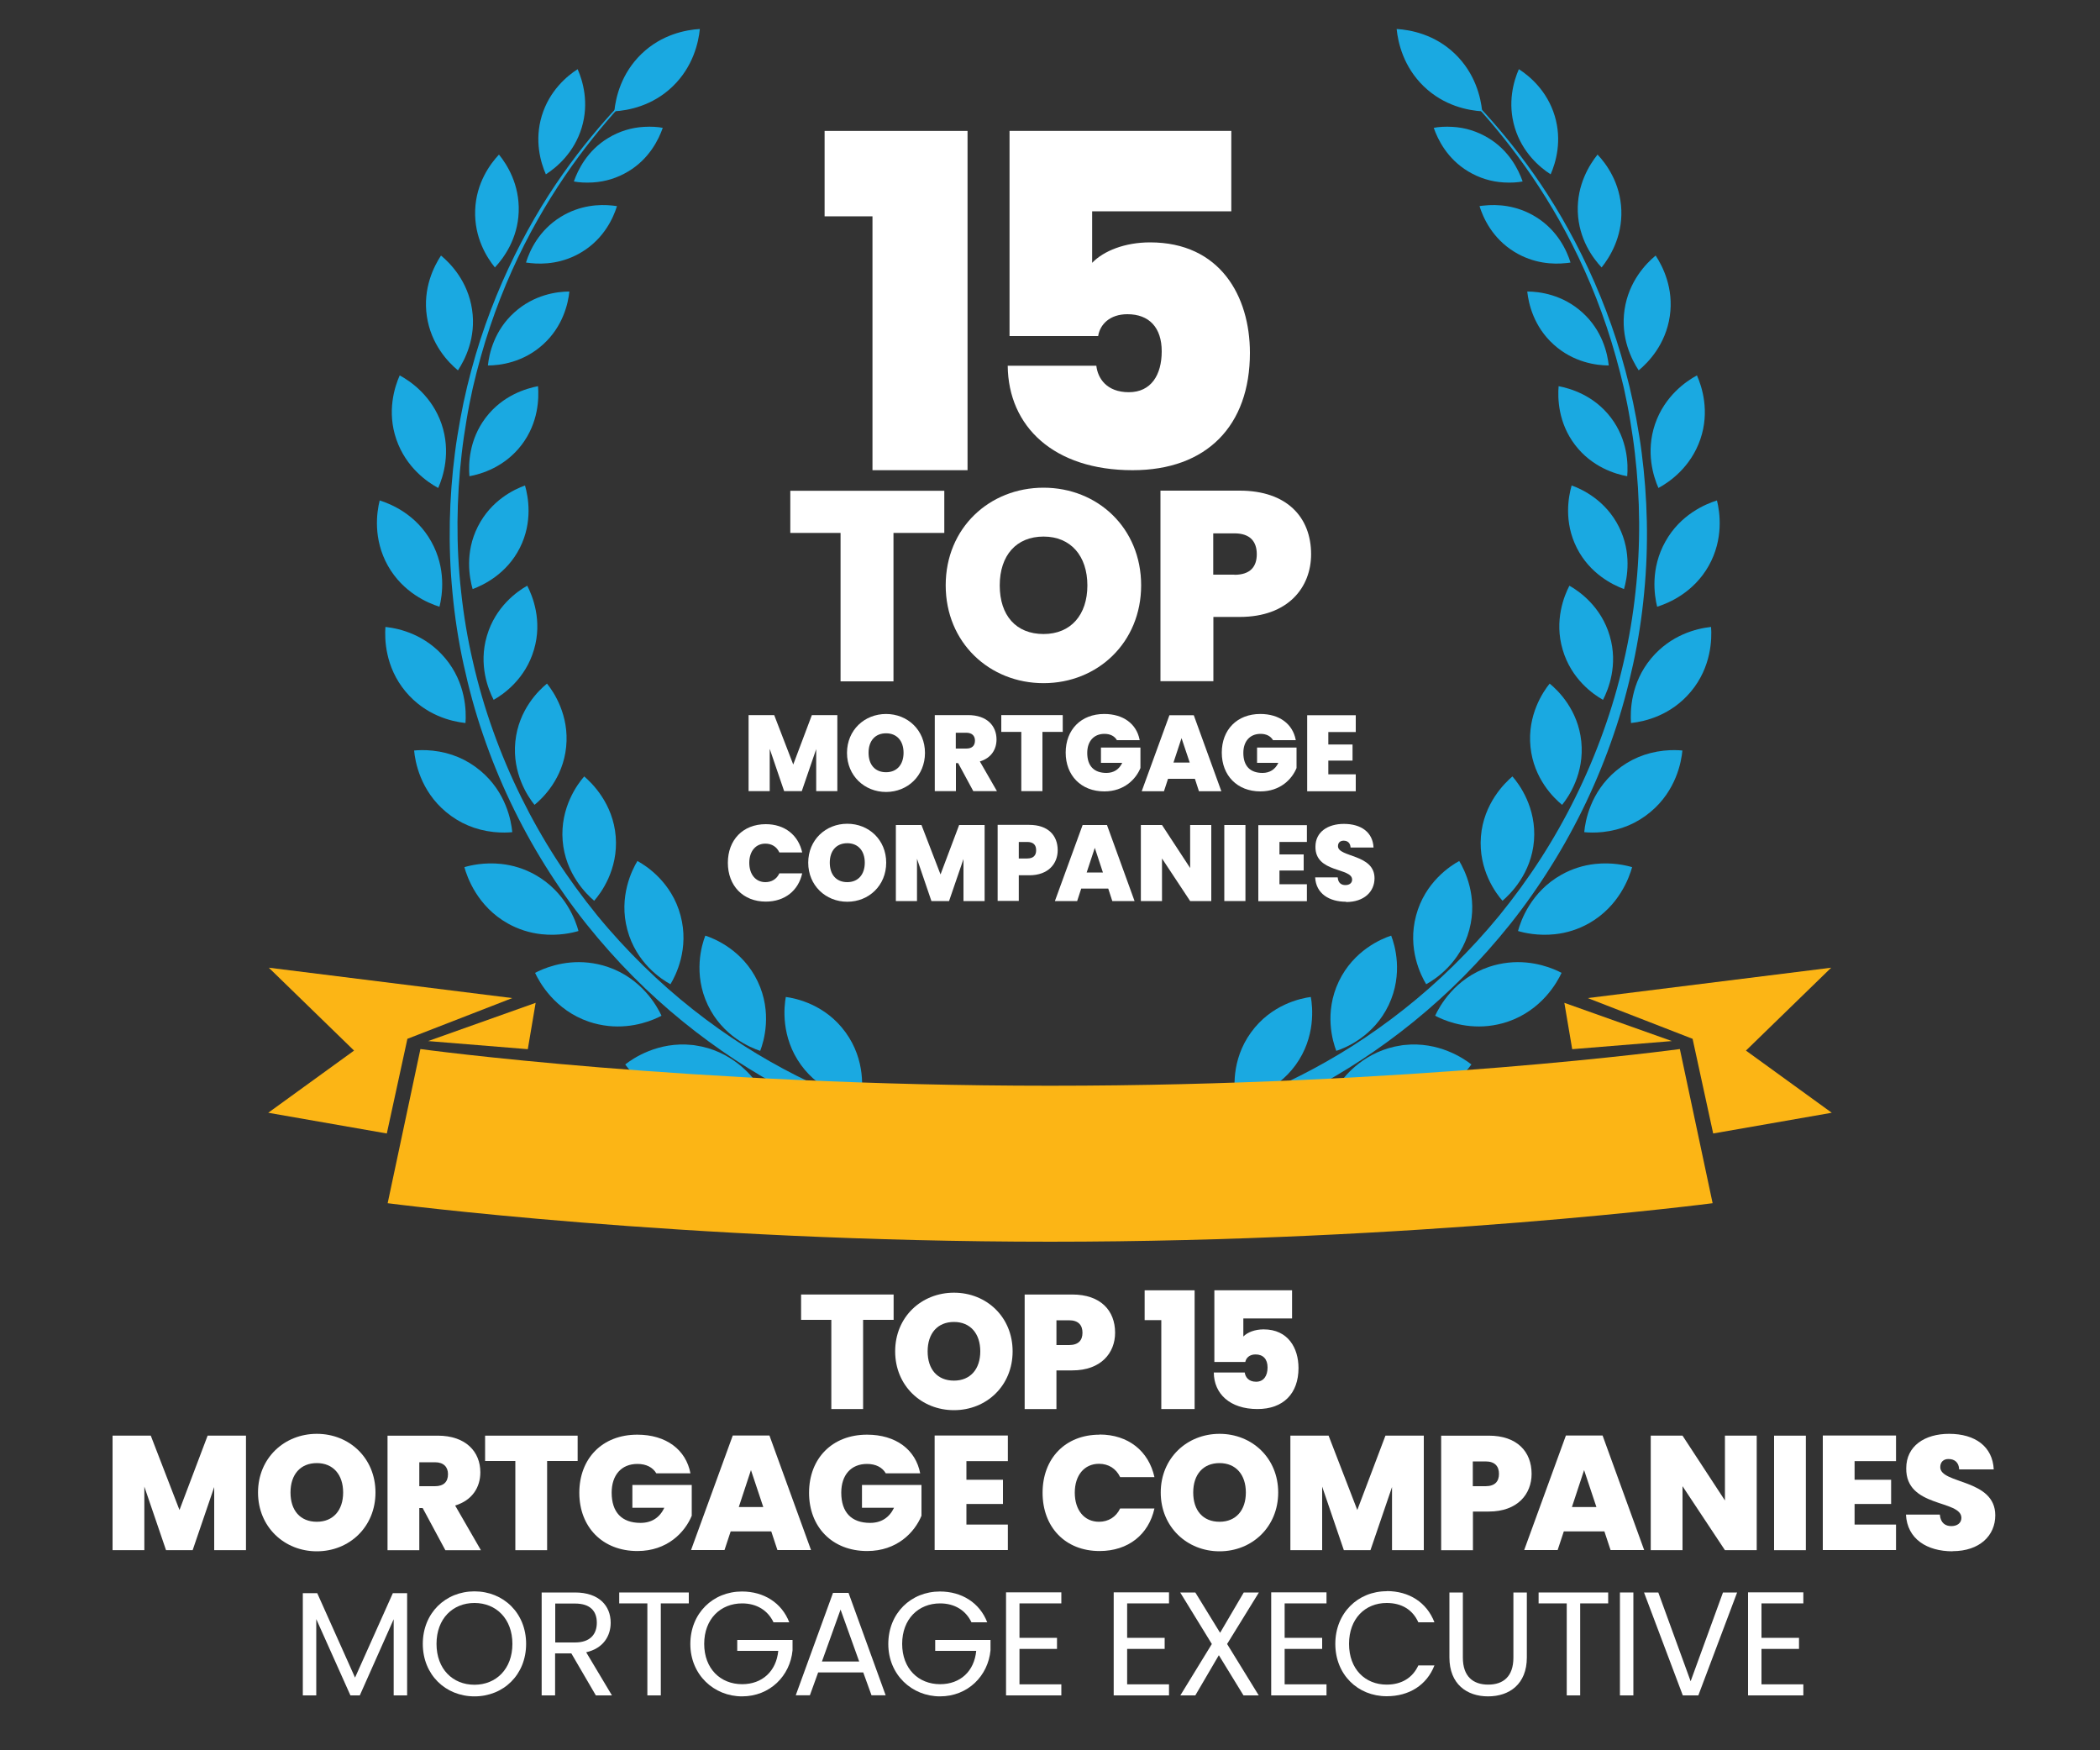 <?xml version="1.0" encoding="UTF-8"?>
<svg xmlns="http://www.w3.org/2000/svg" viewBox="0 0 150 125">
  <rect x="0" y="0" width="150" height="125" fill="#333333" stroke="none"/>
  <defs>
    <style>
      .e {
        fill: #1aa9e1;
      }

      .f {
        fill: #fff;
      }

      .g {
        fill: #fcb515;
      }
    </style>
  </defs>
  <g id="b" data-name="Badge &amp;amp; Logo">
    <g>
      <g>
        <path class="e" d="M49.52,2.73s-.34.26-.96.78c-.62.52-1.52,1.29-2.6,2.35-1.08,1.05-2.33,2.39-3.64,4.04-1.31,1.64-2.67,3.59-3.94,5.84-1.27,2.25-2.44,4.8-3.38,7.6-.47,1.4-.88,2.87-1.23,4.37-.08.38-.16.76-.24,1.15-.07.38-.15.77-.21,1.16-.13.78-.25,1.57-.34,2.37-.37,3.2-.42,6.54-.04,9.89.18,1.68.46,3.36.85,5.02.38,1.66.86,3.31,1.44,4.92,1.15,3.22,2.68,6.31,4.5,9.13.91,1.41,1.9,2.76,2.94,4.04,1.04,1.27,2.15,2.47,3.29,3.59,2.28,2.24,4.74,4.15,7.2,5.72,2.47,1.57,4.96,2.8,7.33,3.75,1.18.47,2.34.87,3.45,1.21.14.04.28.09.41.13.14.04.28.08.41.12.28.08.55.15.81.23.56.16,1.08.33,1.59.51,2.03.71,3.73,1.51,5.08,2.34.67.42,1.25.85,1.72,1.28.47.43.84.87,1.09,1.28.25.41.39.78.46,1.03.03.13.05.23.06.3.01.07.02.1.02.1.06.39-.2.76-.59.83-.39.06-.76-.2-.83-.59v-.04s-.01-.02-.02-.06c0-.04-.02-.09-.03-.17-.04-.15-.11-.37-.29-.65-.17-.28-.44-.62-.84-.98-.39-.36-.9-.75-1.5-1.13-1.22-.77-2.85-1.54-4.79-2.24-.48-.17-.99-.34-1.51-.49-.27-.08-.54-.16-.82-.24-.14-.04-.28-.08-.42-.13-.14-.05-.28-.09-.42-.14-1.14-.36-2.33-.79-3.54-1.3-2.43-1.01-4.97-2.31-7.48-3.96-2.51-1.65-5-3.64-7.31-5.97-1.15-1.16-2.26-2.41-3.31-3.72-1.05-1.32-2.03-2.71-2.94-4.17-1.82-2.91-3.33-6.08-4.45-9.37-.57-1.65-1.02-3.33-1.39-5.02-.37-1.69-.63-3.4-.79-5.11-.33-3.41-.24-6.79.18-10.02.1-.81.24-1.6.38-2.39.07-.39.16-.78.23-1.17.09-.38.17-.77.26-1.15.37-1.52.8-2.99,1.3-4.4.99-2.81,2.21-5.36,3.51-7.61,1.3-2.25,2.7-4.18,4.04-5.81,1.34-1.63,2.61-2.95,3.71-3.99,1.09-1.04,2-1.81,2.63-2.32.63-.51.97-.77.97-.77Z"/>
        <path class="e" d="M61.48,78.58c-.74-.1-2.83-.54-4.27-2.53-1.44-1.99-1.21-4.15-1.08-4.85.74.1,2.83.54,4.27,2.53,1.45,2,1.21,4.15,1.08,4.85Z"/>
        <path class="e" d="M54.3,75.05c-.68-.22-2.68-1.05-3.74-3.27-1.06-2.23-.44-4.3-.18-4.96.68.22,2.68,1.05,3.74,3.27,1.06,2.22.44,4.29.18,4.96Z"/>
        <path class="e" d="M49.31,78.78c-.08,0-.16-.02-.23-.03-2.55-.37-3.99-2.13-4.42-2.73.56-.44,2.35-1.65,4.78-1.39.08,0,.16.02.23.03,2.56.37,4,2.13,4.42,2.73-.56.44-2.35,1.65-4.78,1.39Z"/>
        <path class="e" d="M47.89,70.29c-.63-.34-2.45-1.52-3.08-3.89-.64-2.37.35-4.3.72-4.91.63.34,2.45,1.52,3.08,3.89.64,2.37-.35,4.3-.72,4.91Z"/>
        <path class="e" d="M43.44,73.27c-.46-.05-.92-.15-1.37-.3-2.44-.83-3.54-2.82-3.85-3.49.52-.28,1.98-.93,3.81-.73.46.05.92.15,1.37.3,2.45.83,3.54,2.82,3.85,3.49-.52.28-1.98.93-3.81.73Z"/>
        <path class="e" d="M42.44,64.33c-.54-.46-2.06-1.93-2.25-4.29-.19-2.36,1.07-4.06,1.54-4.59.54.46,2.06,1.93,2.25,4.29.19,2.37-1.07,4.06-1.54,4.59Z"/>
        <path class="e" d="M38.69,66.72c-.85-.09-1.67-.35-2.42-.77-2.17-1.22-2.9-3.3-3.1-4.02.43-.13,1.43-.36,2.63-.23.85.09,1.67.35,2.42.77,2.18,1.22,2.91,3.3,3.1,4.02-.43.13-1.43.36-2.63.23Z"/>
        <path class="e" d="M38.18,57.48c-.48-.59-1.6-2.26-1.37-4.52.23-2.27,1.67-3.66,2.26-4.14.48.59,1.6,2.26,1.37,4.52-.23,2.27-1.67,3.66-2.26,4.14Z"/>
        <path class="e" d="M35.26,59.42c-1.29-.14-2.43-.62-3.4-1.43-1.84-1.53-2.21-3.6-2.28-4.39.29-.03.77-.05,1.33.01,1.29.14,2.43.62,3.4,1.43,1.84,1.53,2.21,3.6,2.28,4.39-.29.03-.77.05-1.33-.01Z"/>
        <path class="e" d="M35.26,49.98c-.37-.71-1.1-2.49-.48-4.57.61-2.09,2.18-3.19,2.88-3.58.37.71,1.1,2.49.48,4.57-.61,2.09-2.18,3.19-2.88,3.58Z"/>
        <path class="e" d="M33.2,51.63c-.97-.11-2.81-.54-4.23-2.24-1.47-1.76-1.5-3.78-1.44-4.61.02,0,.03,0,.05,0,.97.11,2.81.54,4.23,2.24,1.47,1.76,1.5,3.78,1.44,4.61-.02,0-.03,0-.05,0Z"/>
        <path class="e" d="M33.76,42.07c-.23-.8-.57-2.6.37-4.46.94-1.87,2.59-2.66,3.37-2.94.23.8.57,2.6-.37,4.46-.94,1.86-2.59,2.65-3.37,2.94Z"/>
        <path class="e" d="M31.39,43.33c-.83-.26-2.6-1.01-3.68-2.92-1.08-1.92-.8-3.83-.59-4.67.83.26,2.61,1.01,3.68,2.93,1.08,1.92.8,3.83.59,4.67Z"/>
        <path class="e" d="M33.53,34.01c-.07-.85-.04-2.6,1.17-4.19,1.21-1.59,2.89-2.08,3.73-2.24.07.85.04,2.6-1.17,4.19-1.21,1.59-2.89,2.09-3.73,2.24Z"/>
        <path class="e" d="M31.3,34.85c-.78-.42-2.3-1.47-2.99-3.47-.69-2-.12-3.76.24-4.57.78.42,2.3,1.47,2.99,3.47.68,2,.12,3.76-.24,4.57Z"/>
        <path class="e" d="M34.85,26.1c.09-.86.46-2.5,1.88-3.78,1.42-1.29,3.08-1.5,3.94-1.5-.09.86-.46,2.5-1.88,3.78-1.42,1.29-3.08,1.5-3.94,1.5Z"/>
        <path class="e" d="M32.71,26.45c-.7-.58-1.92-1.85-2.22-3.86-.3-2,.51-3.58,1.01-4.34.7.58,1.92,1.85,2.22,3.86.3,2.01-.51,3.58-1.01,4.34Z"/>
        <path class="e" d="M37.89,18.79c-.12-.01-.22-.03-.32-.04.26-.84.92-2.3,2.48-3.26,1.38-.85,2.77-.91,3.7-.81.12.01.22.03.32.04-.26.84-.92,2.3-2.48,3.26-1.38.85-2.77.91-3.7.81Z"/>
        <path class="e" d="M35.35,19.1c-.58-.71-1.48-2.14-1.41-4.09.07-1.95,1.08-3.31,1.7-3.97.58.71,1.48,2.14,1.41,4.09-.07,1.94-1.08,3.31-1.7,3.97Z"/>
        <path class="e" d="M42.33,13.03c-.52.03-.98,0-1.34-.07.29-.83.96-2.21,2.46-3.11.78-.47,1.64-.74,2.55-.79.52-.03.99,0,1.34.07-.29.83-.96,2.21-2.46,3.11-.78.47-1.64.74-2.55.79Z"/>
        <path class="e" d="M38.99,12.45c-.37-.84-.83-2.4-.29-4.18.54-1.78,1.78-2.83,2.56-3.33.37.84.83,2.4.29,4.18-.54,1.78-1.78,2.83-2.56,3.33Z"/>
        <path class="e" d="M43.88,7.95c.1-.99.49-2.7,1.94-4.1,1.45-1.4,3.18-1.72,4.17-1.78-.1.99-.49,2.7-1.94,4.1-1.45,1.4-3.18,1.72-4.17,1.78Z"/>
        <path class="e" d="M100.24,2.73s.34.26.96.78c.62.52,1.52,1.29,2.6,2.35,1.08,1.05,2.33,2.39,3.64,4.04,1.31,1.64,2.67,3.59,3.94,5.84,1.27,2.25,2.44,4.8,3.38,7.6.47,1.4.88,2.87,1.23,4.37.08.38.16.76.24,1.15.07.38.15.77.21,1.16.13.78.25,1.57.34,2.37.37,3.2.42,6.54.04,9.89-.18,1.68-.46,3.36-.85,5.02-.38,1.66-.86,3.31-1.44,4.92-1.15,3.22-2.68,6.31-4.5,9.13-.91,1.41-1.9,2.76-2.94,4.04-1.04,1.27-2.15,2.47-3.29,3.59-2.28,2.24-4.74,4.15-7.2,5.72-2.47,1.57-4.96,2.8-7.33,3.75-1.18.47-2.34.87-3.45,1.21-.14.04-.28.09-.41.13-.14.04-.28.08-.41.12-.28.08-.55.15-.81.23-.56.16-1.08.33-1.59.51-2.03.71-3.73,1.51-5.08,2.34-.67.42-1.25.85-1.72,1.28-.47.43-.84.87-1.09,1.28-.25.41-.39.78-.46,1.03-.03.13-.05.23-.06.3-.01.07-.02.1-.02.1-.06.39.2.76.59.83.39.06.76-.2.83-.59v-.04s.01-.02.02-.06c0-.04.02-.09.03-.17.04-.15.11-.37.29-.65.17-.28.44-.62.84-.98.39-.36.9-.75,1.5-1.13,1.22-.77,2.85-1.54,4.79-2.24.48-.17.99-.34,1.51-.49.27-.08.54-.16.82-.24.14-.04.28-.08.42-.13.14-.05.28-.09.42-.14,1.14-.36,2.33-.79,3.54-1.3,2.43-1.01,4.97-2.31,7.48-3.96,2.51-1.65,5-3.64,7.31-5.97,1.15-1.16,2.26-2.41,3.31-3.72,1.05-1.32,2.03-2.71,2.94-4.17,1.82-2.91,3.33-6.08,4.45-9.37.57-1.65,1.02-3.33,1.39-5.02.37-1.69.63-3.4.79-5.11.33-3.41.24-6.79-.18-10.02-.1-.81-.24-1.6-.38-2.39-.07-.39-.16-.78-.23-1.17-.09-.38-.17-.77-.26-1.15-.37-1.52-.8-2.99-1.3-4.4-.99-2.81-2.21-5.36-3.51-7.61-1.3-2.25-2.7-4.18-4.04-5.81-1.34-1.63-2.61-2.95-3.71-3.99-1.09-1.04-2-1.81-2.63-2.32-.63-.51-.97-.77-.97-.77Z"/>
        <path class="e" d="M88.28,78.58c.74-.1,2.83-.54,4.27-2.53,1.44-1.99,1.21-4.15,1.08-4.85-.74.1-2.83.54-4.27,2.53-1.45,2-1.21,4.15-1.08,4.85Z"/>
        <path class="e" d="M95.45,75.05c.68-.22,2.68-1.05,3.74-3.27,1.06-2.23.44-4.3.18-4.96-.68.22-2.68,1.05-3.74,3.27-1.06,2.22-.44,4.29-.18,4.96Z"/>
        <path class="e" d="M100.45,78.78c.08,0,.16-.02.23-.03,2.55-.37,3.99-2.13,4.42-2.73-.56-.44-2.35-1.65-4.78-1.39-.08,0-.16.02-.23.03-2.56.37-4,2.13-4.42,2.73.56.44,2.35,1.65,4.78,1.39Z"/>
        <path class="e" d="M101.87,70.29c.63-.34,2.45-1.52,3.08-3.89.64-2.37-.35-4.3-.72-4.91-.63.34-2.45,1.52-3.08,3.89-.64,2.37.35,4.3.72,4.91Z"/>
        <path class="e" d="M106.32,73.27c.46-.05.92-.15,1.37-.3,2.44-.83,3.54-2.82,3.85-3.49-.52-.28-1.98-.93-3.81-.73-.46.05-.92.15-1.37.3-2.45.83-3.54,2.82-3.85,3.49.52.28,1.98.93,3.81.73Z"/>
        <path class="e" d="M107.32,64.33c.54-.46,2.06-1.93,2.25-4.29.19-2.36-1.07-4.06-1.54-4.59-.54.46-2.06,1.93-2.25,4.29-.19,2.37,1.07,4.06,1.54,4.59Z"/>
        <path class="e" d="M111.06,66.72c.85-.09,1.67-.35,2.42-.77,2.17-1.22,2.9-3.3,3.1-4.02-.43-.13-1.43-.36-2.63-.23-.85.09-1.67.35-2.42.77-2.18,1.22-2.91,3.3-3.1,4.02.43.13,1.43.36,2.63.23Z"/>
        <path class="e" d="M111.58,57.48c.48-.59,1.6-2.26,1.37-4.52-.23-2.27-1.67-3.66-2.26-4.14-.48.59-1.6,2.26-1.37,4.52.23,2.27,1.67,3.66,2.26,4.14Z"/>
        <path class="e" d="M114.49,59.42c1.29-.14,2.43-.62,3.4-1.43,1.84-1.53,2.21-3.6,2.28-4.39-.29-.03-.77-.05-1.33.01-1.29.14-2.43.62-3.4,1.43-1.84,1.53-2.21,3.6-2.28,4.39.29.03.77.05,1.33-.01Z"/>
        <path class="e" d="M114.5,49.98c.37-.71,1.1-2.49.48-4.57-.61-2.09-2.18-3.19-2.88-3.58-.37.71-1.1,2.49-.48,4.57.61,2.09,2.18,3.19,2.88,3.58Z"/>
        <path class="e" d="M116.55,51.63c.97-.11,2.81-.54,4.23-2.24,1.47-1.76,1.5-3.78,1.44-4.61-.02,0-.03,0-.05,0-.97.11-2.81.54-4.23,2.24-1.47,1.76-1.5,3.78-1.44,4.61.02,0,.03,0,.05,0Z"/>
        <path class="e" d="M116,42.07c.23-.8.57-2.6-.37-4.46-.94-1.87-2.59-2.66-3.37-2.94-.23.8-.57,2.6.37,4.46.94,1.86,2.59,2.65,3.37,2.94Z"/>
        <path class="e" d="M118.37,43.33c.83-.26,2.6-1.01,3.68-2.92,1.08-1.92.8-3.83.59-4.67-.83.26-2.61,1.01-3.68,2.93-1.08,1.92-.8,3.83-.59,4.67Z"/>
        <path class="e" d="M116.23,34.01c.07-.85.04-2.6-1.17-4.19-1.21-1.59-2.89-2.08-3.73-2.24-.07.85-.04,2.6,1.17,4.19,1.21,1.59,2.89,2.09,3.73,2.24Z"/>
        <path class="e" d="M118.46,34.85c.78-.42,2.3-1.47,2.99-3.47.69-2,.12-3.76-.24-4.57-.78.42-2.3,1.47-2.99,3.47-.68,2-.12,3.76.24,4.57Z"/>
        <path class="e" d="M114.91,26.1c-.09-.86-.46-2.5-1.88-3.78-1.42-1.29-3.08-1.5-3.94-1.5.09.86.46,2.5,1.88,3.78,1.42,1.29,3.08,1.5,3.94,1.5Z"/>
        <path class="e" d="M117.05,26.45c.7-.58,1.92-1.85,2.22-3.86.3-2-.51-3.58-1.01-4.34-.7.58-1.92,1.85-2.22,3.86-.3,2.01.51,3.58,1.01,4.34Z"/>
        <path class="e" d="M108.16,17.98c-1.56-.96-2.22-2.42-2.48-3.26.1-.02.21-.03.32-.04.92-.1,2.32-.04,3.7.81,1.56.96,2.22,2.42,2.48,3.26-.1.02-.21.03-.32.04-.92.1-2.32.04-3.7-.81Z"/>
        <path class="e" d="M112.7,15.13c-.07-1.94.84-3.38,1.41-4.09.63.66,1.63,2.03,1.7,3.97.07,1.94-.84,3.38-1.41,4.09-.63-.67-1.63-2.03-1.7-3.97Z"/>
        <path class="e" d="M107.42,13.03c.52.03.98,0,1.34-.07-.29-.83-.96-2.21-2.46-3.11-.78-.47-1.64-.74-2.55-.79-.52-.03-.99,0-1.34.07.29.83.96,2.21,2.46,3.11.78.47,1.64.74,2.55.79Z"/>
        <path class="e" d="M110.76,12.45c.37-.84.83-2.4.29-4.18-.54-1.78-1.78-2.83-2.56-3.33-.37.84-.83,2.4-.29,4.18.54,1.78,1.78,2.83,2.56,3.33Z"/>
        <path class="e" d="M105.87,7.95c-.1-.99-.49-2.7-1.94-4.1-1.45-1.4-3.18-1.72-4.17-1.78.1.99.49,2.7,1.94,4.1,1.45,1.4,3.18,1.72,4.17,1.78Z"/>
      </g>
      <g>
        <polygon class="g" points="36.59 71.28 19.2 69.11 25.29 75.03 19.16 79.47 27.63 80.95 29.1 74.19 36.59 71.28"/>
        <polygon class="g" points="37.7 74.93 38.26 71.62 30.58 74.35 37.7 74.93"/>
        <path class="g" d="M75,77.54c-25.83,0-44.97-2.62-44.97-2.62l-2.34,11.01s21.06,2.75,47.32,2.75,47.32-2.75,47.32-2.75l-2.34-11.01s-19.15,2.62-44.97,2.62Z"/>
        <polygon class="g" points="113.41 71.28 130.8 69.11 124.71 75.03 130.84 79.47 122.37 80.95 120.9 74.19 113.41 71.28"/>
        <polygon class="g" points="112.3 74.93 111.74 71.62 119.42 74.35 112.3 74.93"/>
      </g>
    </g>
    <g>
      <g>
        <path class="f" d="M62.31,15.45h-3.41v-6.1h10.21v24.23h-6.79V15.45Z"/>
        <path class="f" d="M87.95,9.36v5.73h-9.94v3.68c.83-.86,2.35-1.46,4.14-1.46,5,0,7.13,3.84,7.13,7.89,0,5.2-3.08,8.38-8.38,8.38-5.63,0-8.88-3.12-8.92-7.46h6.33c.1.89.73,1.89,2.32,1.89s2.35-1.23,2.35-2.92-.89-2.65-2.45-2.65c-1.26,0-1.96.73-2.09,1.56h-6.33v-14.65h15.84Z"/>
      </g>
      <g>
        <path class="f" d="M56.45,35.05h11v3.01h-3.63v10.6h-3.78v-10.6h-3.59v-3.01Z"/>
        <path class="f" d="M74.54,48.79c-3.86,0-6.99-2.89-6.99-6.99s3.13-6.97,6.99-6.97,6.97,2.88,6.97,6.97-3.11,6.99-6.97,6.99ZM74.54,45.28c1.95,0,3.13-1.37,3.13-3.47s-1.18-3.49-3.13-3.49-3.13,1.35-3.13,3.49,1.16,3.47,3.13,3.47Z"/>
        <path class="f" d="M88.54,44.06h-1.87v4.59h-3.78v-13.61h5.66c3.38,0,5.1,1.91,5.1,4.54,0,2.37-1.64,4.48-5.1,4.48ZM88.17,41.05c1.14,0,1.6-.58,1.6-1.47s-.46-1.49-1.6-1.49h-1.51v2.95h1.51Z"/>
        <path class="f" d="M53.47,51.07h1.83l1.36,3.53,1.33-3.53h1.82v5.43h-1.51v-3l-1.03,3h-1.26l-1.03-3.02v3.02h-1.51v-5.43Z"/>
        <path class="f" d="M63.29,56.56c-1.54,0-2.79-1.16-2.79-2.79s1.25-2.78,2.79-2.78,2.78,1.15,2.78,2.78-1.24,2.79-2.78,2.79ZM63.29,55.15c.78,0,1.25-.55,1.25-1.39s-.47-1.39-1.25-1.39-1.25.54-1.25,1.39.46,1.39,1.25,1.39Z"/>
        <path class="f" d="M69.15,51.07c1.35,0,2.03.77,2.03,1.74,0,.71-.38,1.33-1.19,1.57l1.22,2.12h-1.69l-1.08-2h-.16v2h-1.51v-5.43h2.38ZM69.02,52.33h-.75v1.13h.75c.41,0,.62-.2.62-.57,0-.34-.21-.56-.62-.56Z"/>
        <path class="f" d="M71.52,51.07h4.39v1.2h-1.45v4.23h-1.51v-4.23h-1.43v-1.2Z"/>
        <path class="f" d="M81.41,52.86h-1.63c-.17-.29-.48-.45-.89-.45-.76,0-1.23.53-1.23,1.36,0,.93.48,1.43,1.37,1.43.52,0,.91-.25,1.13-.72h-1.52v-1.09h2.82v1.46c-.32.79-1.16,1.67-2.58,1.67-1.66,0-2.76-1.14-2.76-2.77s1.09-2.76,2.75-2.76c1.37,0,2.31.71,2.53,1.84Z"/>
        <path class="f" d="M85.36,55.62h-1.93l-.29.89h-1.59l1.98-5.43h1.74l1.97,5.43h-1.6l-.29-.89ZM84.4,52.7l-.58,1.76h1.16l-.59-1.76Z"/>
        <path class="f" d="M92.56,52.86h-1.63c-.17-.29-.48-.45-.89-.45-.76,0-1.23.53-1.23,1.36,0,.93.48,1.43,1.37,1.43.52,0,.91-.25,1.13-.72h-1.52v-1.09h2.82v1.46c-.32.79-1.16,1.67-2.58,1.67-1.66,0-2.76-1.14-2.76-2.77s1.09-2.76,2.75-2.76c1.37,0,2.31.71,2.53,1.84Z"/>
        <path class="f" d="M96.84,52.28h-1.96v.89h1.73v1.15h-1.73v.98h1.96v1.21h-3.47v-5.43h3.47v1.21Z"/>
        <path class="f" d="M54.7,58.86c1.36,0,2.33.79,2.6,2.02h-1.63c-.19-.41-.55-.63-1-.63-.69,0-1.15.54-1.15,1.37s.46,1.38,1.15,1.38c.45,0,.81-.22,1-.63h1.63c-.27,1.23-1.24,2.02-2.6,2.02-1.63,0-2.71-1.14-2.71-2.77s1.07-2.76,2.71-2.76Z"/>
        <path class="f" d="M60.52,64.4c-1.54,0-2.79-1.16-2.79-2.79s1.25-2.78,2.79-2.78,2.78,1.15,2.78,2.78-1.24,2.79-2.78,2.79ZM60.52,63c.78,0,1.25-.55,1.25-1.39s-.47-1.39-1.25-1.39-1.25.54-1.25,1.39.46,1.39,1.25,1.39Z"/>
        <path class="f" d="M63.99,58.92h1.83l1.36,3.53,1.33-3.53h1.82v5.43h-1.51v-3l-1.03,3h-1.26l-1.03-3.02v3.02h-1.51v-5.43Z"/>
        <path class="f" d="M73.52,62.51h-.75v1.83h-1.51v-5.43h2.26c1.35,0,2.03.76,2.03,1.81,0,.95-.66,1.79-2.03,1.79ZM73.37,61.31c.46,0,.64-.23.64-.59s-.18-.59-.64-.59h-.6v1.18h.6Z"/>
        <path class="f" d="M79.16,63.46h-1.93l-.29.89h-1.59l1.98-5.43h1.74l1.97,5.43h-1.59l-.29-.89ZM78.2,60.55l-.58,1.76h1.16l-.58-1.76Z"/>
        <path class="f" d="M86.52,58.92v5.43h-1.51l-2.01-3.04v3.04h-1.51v-5.43h1.51l2.01,3.07v-3.07h1.51Z"/>
        <path class="f" d="M87.45,58.92h1.51v5.43h-1.51v-5.43Z"/>
        <path class="f" d="M93.35,60.13h-1.96v.89h1.73v1.15h-1.73v.98h1.96v1.21h-3.47v-5.43h3.47v1.21Z"/>
        <path class="f" d="M96.15,64.4c-1.21,0-2.15-.58-2.21-1.74h1.61c.03.41.27.55.55.55s.48-.14.48-.39c0-.87-2.64-.46-2.62-2.35,0-1.06.89-1.63,2.03-1.63,1.25,0,2.07.61,2.12,1.69h-1.64c-.02-.34-.22-.49-.5-.49-.22,0-.4.12-.4.39,0,.81,2.61.55,2.61,2.29,0,.96-.74,1.7-2.03,1.7Z"/>
      </g>
    </g>
  </g>
  <g id="c" data-name="Text">
    <g>
      <path class="f" d="M57.22,92.45h6.61v1.81h-2.18v6.37h-2.27v-6.37h-2.16v-1.81Z"/>
      <path class="f" d="M68.14,100.71c-2.32,0-4.2-1.74-4.2-4.2s1.88-4.19,4.2-4.19,4.19,1.73,4.19,4.19-1.87,4.2-4.19,4.2ZM68.14,98.6c1.17,0,1.88-.82,1.88-2.09s-.71-2.1-1.88-2.1-1.88.81-1.88,2.1.7,2.09,1.88,2.09Z"/>
      <path class="f" d="M76.58,97.87h-1.12v2.76h-2.27v-8.18h3.4c2.03,0,3.06,1.15,3.06,2.73,0,1.43-.99,2.69-3.06,2.69ZM76.36,96.06c.68,0,.96-.35.96-.88s-.28-.89-.96-.89h-.9v1.77h.9Z"/>
      <path class="f" d="M82.95,94.28h-1.19v-2.13h3.57v8.48h-2.38v-6.34Z"/>
      <path class="f" d="M92.29,92.15v2.01h-3.48v1.29c.29-.3.82-.51,1.45-.51,1.75,0,2.49,1.34,2.49,2.76,0,1.82-1.08,2.93-2.93,2.93-1.97,0-3.11-1.09-3.12-2.61h2.21c.04.31.26.66.81.66s.82-.43.82-1.02-.31-.93-.86-.93c-.44,0-.68.26-.73.54h-2.21v-5.12h5.54Z"/>
    </g>
    <g>
      <path class="f" d="M8.02,102.53h2.75l2.05,5.31,2.01-5.31h2.74v8.18h-2.27v-4.51l-1.54,4.51h-1.9l-1.55-4.54v4.54h-2.27v-8.18Z"/>
      <path class="f" d="M22.63,110.79c-2.32,0-4.2-1.74-4.2-4.2s1.88-4.19,4.2-4.19,4.19,1.73,4.19,4.19-1.87,4.2-4.19,4.2ZM22.63,108.68c1.17,0,1.88-.82,1.88-2.09s-.71-2.1-1.88-2.1-1.88.81-1.88,2.1.7,2.09,1.88,2.09Z"/>
      <path class="f" d="M31.26,102.53c2.03,0,3.05,1.16,3.05,2.62,0,1.07-.58,2-1.8,2.37l1.84,3.19h-2.54l-1.62-3.01h-.24v3.01h-2.27v-8.18h3.58ZM31.07,104.43h-1.12v1.71h1.12c.61,0,.93-.3.93-.86,0-.51-.31-.85-.93-.85Z"/>
      <path class="f" d="M34.65,102.53h6.61v1.81h-2.18v6.37h-2.27v-6.37h-2.16v-1.81Z"/>
      <path class="f" d="M49.33,105.22h-2.45c-.26-.43-.72-.67-1.35-.67-1.15,0-1.84.8-1.84,2.05,0,1.4.72,2.16,2.06,2.16.79,0,1.37-.37,1.7-1.08h-2.28v-1.63h4.24v2.2c-.49,1.19-1.75,2.52-3.88,2.52-2.5,0-4.15-1.72-4.15-4.16s1.63-4.15,4.14-4.15c2.06,0,3.48,1.07,3.8,2.77Z"/>
      <path class="f" d="M55.09,109.37h-2.9l-.44,1.33h-2.39l2.98-8.18h2.62l2.97,8.18h-2.4l-.44-1.33ZM53.64,104.99l-.87,2.64h1.75l-.88-2.64Z"/>
      <path class="f" d="M65.72,105.22h-2.45c-.25-.43-.72-.67-1.34-.67-1.15,0-1.84.8-1.84,2.05,0,1.4.72,2.16,2.06,2.16.79,0,1.37-.37,1.71-1.08h-2.29v-1.63h4.25v2.2c-.49,1.19-1.75,2.52-3.88,2.52-2.5,0-4.15-1.72-4.15-4.16s1.64-4.15,4.14-4.15c2.06,0,3.48,1.07,3.8,2.77Z"/>
      <path class="f" d="M71.99,104.35h-2.96v1.33h2.61v1.73h-2.61v1.47h2.96v1.82h-5.23v-8.18h5.23v1.82Z"/>
      <path class="f" d="M78.54,102.45c2.05,0,3.51,1.18,3.92,3.04h-2.45c-.29-.61-.83-.95-1.51-.95-1.04,0-1.73.81-1.73,2.06s.68,2.08,1.73,2.08c.67,0,1.22-.34,1.51-.95h2.45c-.41,1.86-1.87,3.04-3.92,3.04-2.46,0-4.07-1.72-4.07-4.16s1.61-4.15,4.07-4.15Z"/>
      <path class="f" d="M87.11,110.79c-2.32,0-4.2-1.74-4.2-4.2s1.88-4.19,4.2-4.19,4.19,1.73,4.19,4.19-1.87,4.2-4.19,4.2ZM87.11,108.68c1.17,0,1.88-.82,1.88-2.09s-.71-2.1-1.88-2.1-1.88.81-1.88,2.1.7,2.09,1.88,2.09Z"/>
      <path class="f" d="M92.15,102.53h2.75l2.05,5.31,2.01-5.31h2.74v8.18h-2.27v-4.51l-1.54,4.51h-1.9l-1.55-4.54v4.54h-2.27v-8.18Z"/>
      <path class="f" d="M106.33,107.95h-1.12v2.76h-2.27v-8.18h3.4c2.03,0,3.06,1.15,3.06,2.73,0,1.43-.99,2.69-3.06,2.69ZM106.11,106.14c.68,0,.96-.35.96-.88s-.28-.89-.96-.89h-.91v1.77h.91Z"/>
      <path class="f" d="M114.6,109.37h-2.9l-.44,1.33h-2.39l2.98-8.18h2.62l2.97,8.18h-2.4l-.44-1.33ZM113.15,104.99l-.87,2.64h1.75l-.88-2.64Z"/>
      <path class="f" d="M125.48,102.53v8.18h-2.27l-3.03-4.57v4.57h-2.27v-8.18h2.27l3.03,4.63v-4.63h2.27Z"/>
      <path class="f" d="M126.72,102.53h2.27v8.18h-2.27v-8.18Z"/>
      <path class="f" d="M135.43,104.35h-2.96v1.33h2.61v1.73h-2.61v1.47h2.96v1.82h-5.23v-8.18h5.23v1.82Z"/>
      <path class="f" d="M139.47,110.79c-1.82,0-3.24-.87-3.33-2.62h2.42c.05.61.41.82.82.82s.72-.21.72-.59c-.01-1.31-3.98-.7-3.94-3.54,0-1.6,1.33-2.46,3.06-2.46,1.88,0,3.11.92,3.19,2.54h-2.47c-.02-.51-.34-.74-.75-.74-.34-.01-.6.19-.6.58,0,1.22,3.93.82,3.93,3.44,0,1.44-1.11,2.56-3.05,2.56Z"/>
    </g>
    <g>
      <path class="f" d="M21.63,113.78h1.03l2.7,6.03,2.7-6.03h1.02v7.3h-.96v-5.44l-2.42,5.44h-.67l-2.44-5.45v5.45h-.96v-7.3Z"/>
      <path class="f" d="M33.89,121.15c-2.07,0-3.69-1.55-3.69-3.75s1.62-3.75,3.69-3.75,3.69,1.55,3.69,3.75-1.61,3.75-3.69,3.75ZM33.89,120.32c1.55,0,2.71-1.13,2.71-2.92s-1.16-2.92-2.71-2.92-2.71,1.12-2.71,2.92,1.16,2.92,2.71,2.92Z"/>
      <path class="f" d="M41.07,113.73c1.73,0,2.55.96,2.55,2.16,0,.94-.52,1.83-1.75,2.11l1.84,3.08h-1.15l-1.75-3h-1.16v3h-.96v-7.35h2.37ZM41.07,114.52h-1.41v2.78h1.41c1.09,0,1.56-.59,1.56-1.41s-.46-1.37-1.56-1.37Z"/>
      <path class="f" d="M44.22,113.73h4.98v.78h-2v6.57h-.96v-6.57h-2.01v-.78Z"/>
      <path class="f" d="M56.4,115.86h-1.15c-.4-.85-1.2-1.35-2.24-1.35-1.55,0-2.71,1.12-2.71,2.89s1.16,2.88,2.71,2.88c1.44,0,2.44-.93,2.58-2.38h-2.93v-.78h3.95v.74c-.17,1.82-1.61,3.29-3.61,3.29s-3.69-1.54-3.69-3.74,1.62-3.75,3.69-3.75c1.55,0,2.84.8,3.38,2.21Z"/>
      <path class="f" d="M61.65,119.44h-3.21l-.59,1.63h-1.01l2.66-7.31h1.11l2.65,7.31h-1.01l-.59-1.63ZM60.04,114.95l-1.33,3.71h2.66l-1.33-3.71Z"/>
      <path class="f" d="M70.54,115.86h-1.15c-.4-.85-1.2-1.35-2.24-1.35-1.55,0-2.71,1.12-2.71,2.89s1.16,2.88,2.71,2.88c1.45,0,2.44-.93,2.58-2.38h-2.93v-.78h3.95v.74c-.17,1.82-1.61,3.29-3.61,3.29s-3.69-1.54-3.69-3.74,1.62-3.75,3.69-3.75c1.55,0,2.84.8,3.38,2.21Z"/>
      <path class="f" d="M75.81,114.51h-2.99v2.46h2.68v.79h-2.68v2.53h2.99v.79h-3.95v-7.36h3.95v.79Z"/>
      <path class="f" d="M83.5,114.51h-2.99v2.46h2.68v.79h-2.68v2.53h2.99v.79h-3.95v-7.36h3.95v.79Z"/>
      <path class="f" d="M87.06,118.21l-1.68,2.87h-1.07l2.25-3.67-2.26-3.68h1.08l1.77,2.88,1.69-2.88h1.08l-2.27,3.68,2.26,3.67h-1.09l-1.76-2.87Z"/>
      <path class="f" d="M94.75,114.51h-2.99v2.46h2.68v.79h-2.68v2.53h2.99v.79h-3.95v-7.36h3.95v.79Z"/>
      <path class="f" d="M99.05,113.63c1.59,0,2.86.8,3.41,2.23h-1.15c-.4-.89-1.18-1.38-2.26-1.38-1.54,0-2.69,1.12-2.69,2.92s1.15,2.91,2.69,2.91c1.08,0,1.86-.5,2.26-1.37h1.15c-.55,1.41-1.81,2.2-3.41,2.2-2.06,0-3.67-1.54-3.67-3.74s1.61-3.76,3.67-3.76Z"/>
      <path class="f" d="M103.53,113.73h.96v4.65c0,1.35.73,1.93,1.81,1.93s1.8-.58,1.8-1.93v-4.65h.96v4.64c0,1.91-1.25,2.78-2.77,2.78s-2.76-.88-2.76-2.78v-4.64Z"/>
      <path class="f" d="M109.89,113.73h4.98v.78h-2v6.57h-.96v-6.57h-2.01v-.78Z"/>
      <path class="f" d="M115.71,113.73h.96v7.35h-.96v-7.35Z"/>
      <path class="f" d="M123.07,113.73h1.01l-2.77,7.35h-1.11l-2.77-7.35h1.02l2.31,6.34,2.31-6.34Z"/>
      <path class="f" d="M128.81,114.51h-2.99v2.46h2.68v.79h-2.68v2.53h2.99v.79h-3.95v-7.36h3.95v.79Z"/>
    </g>
  </g>
</svg>